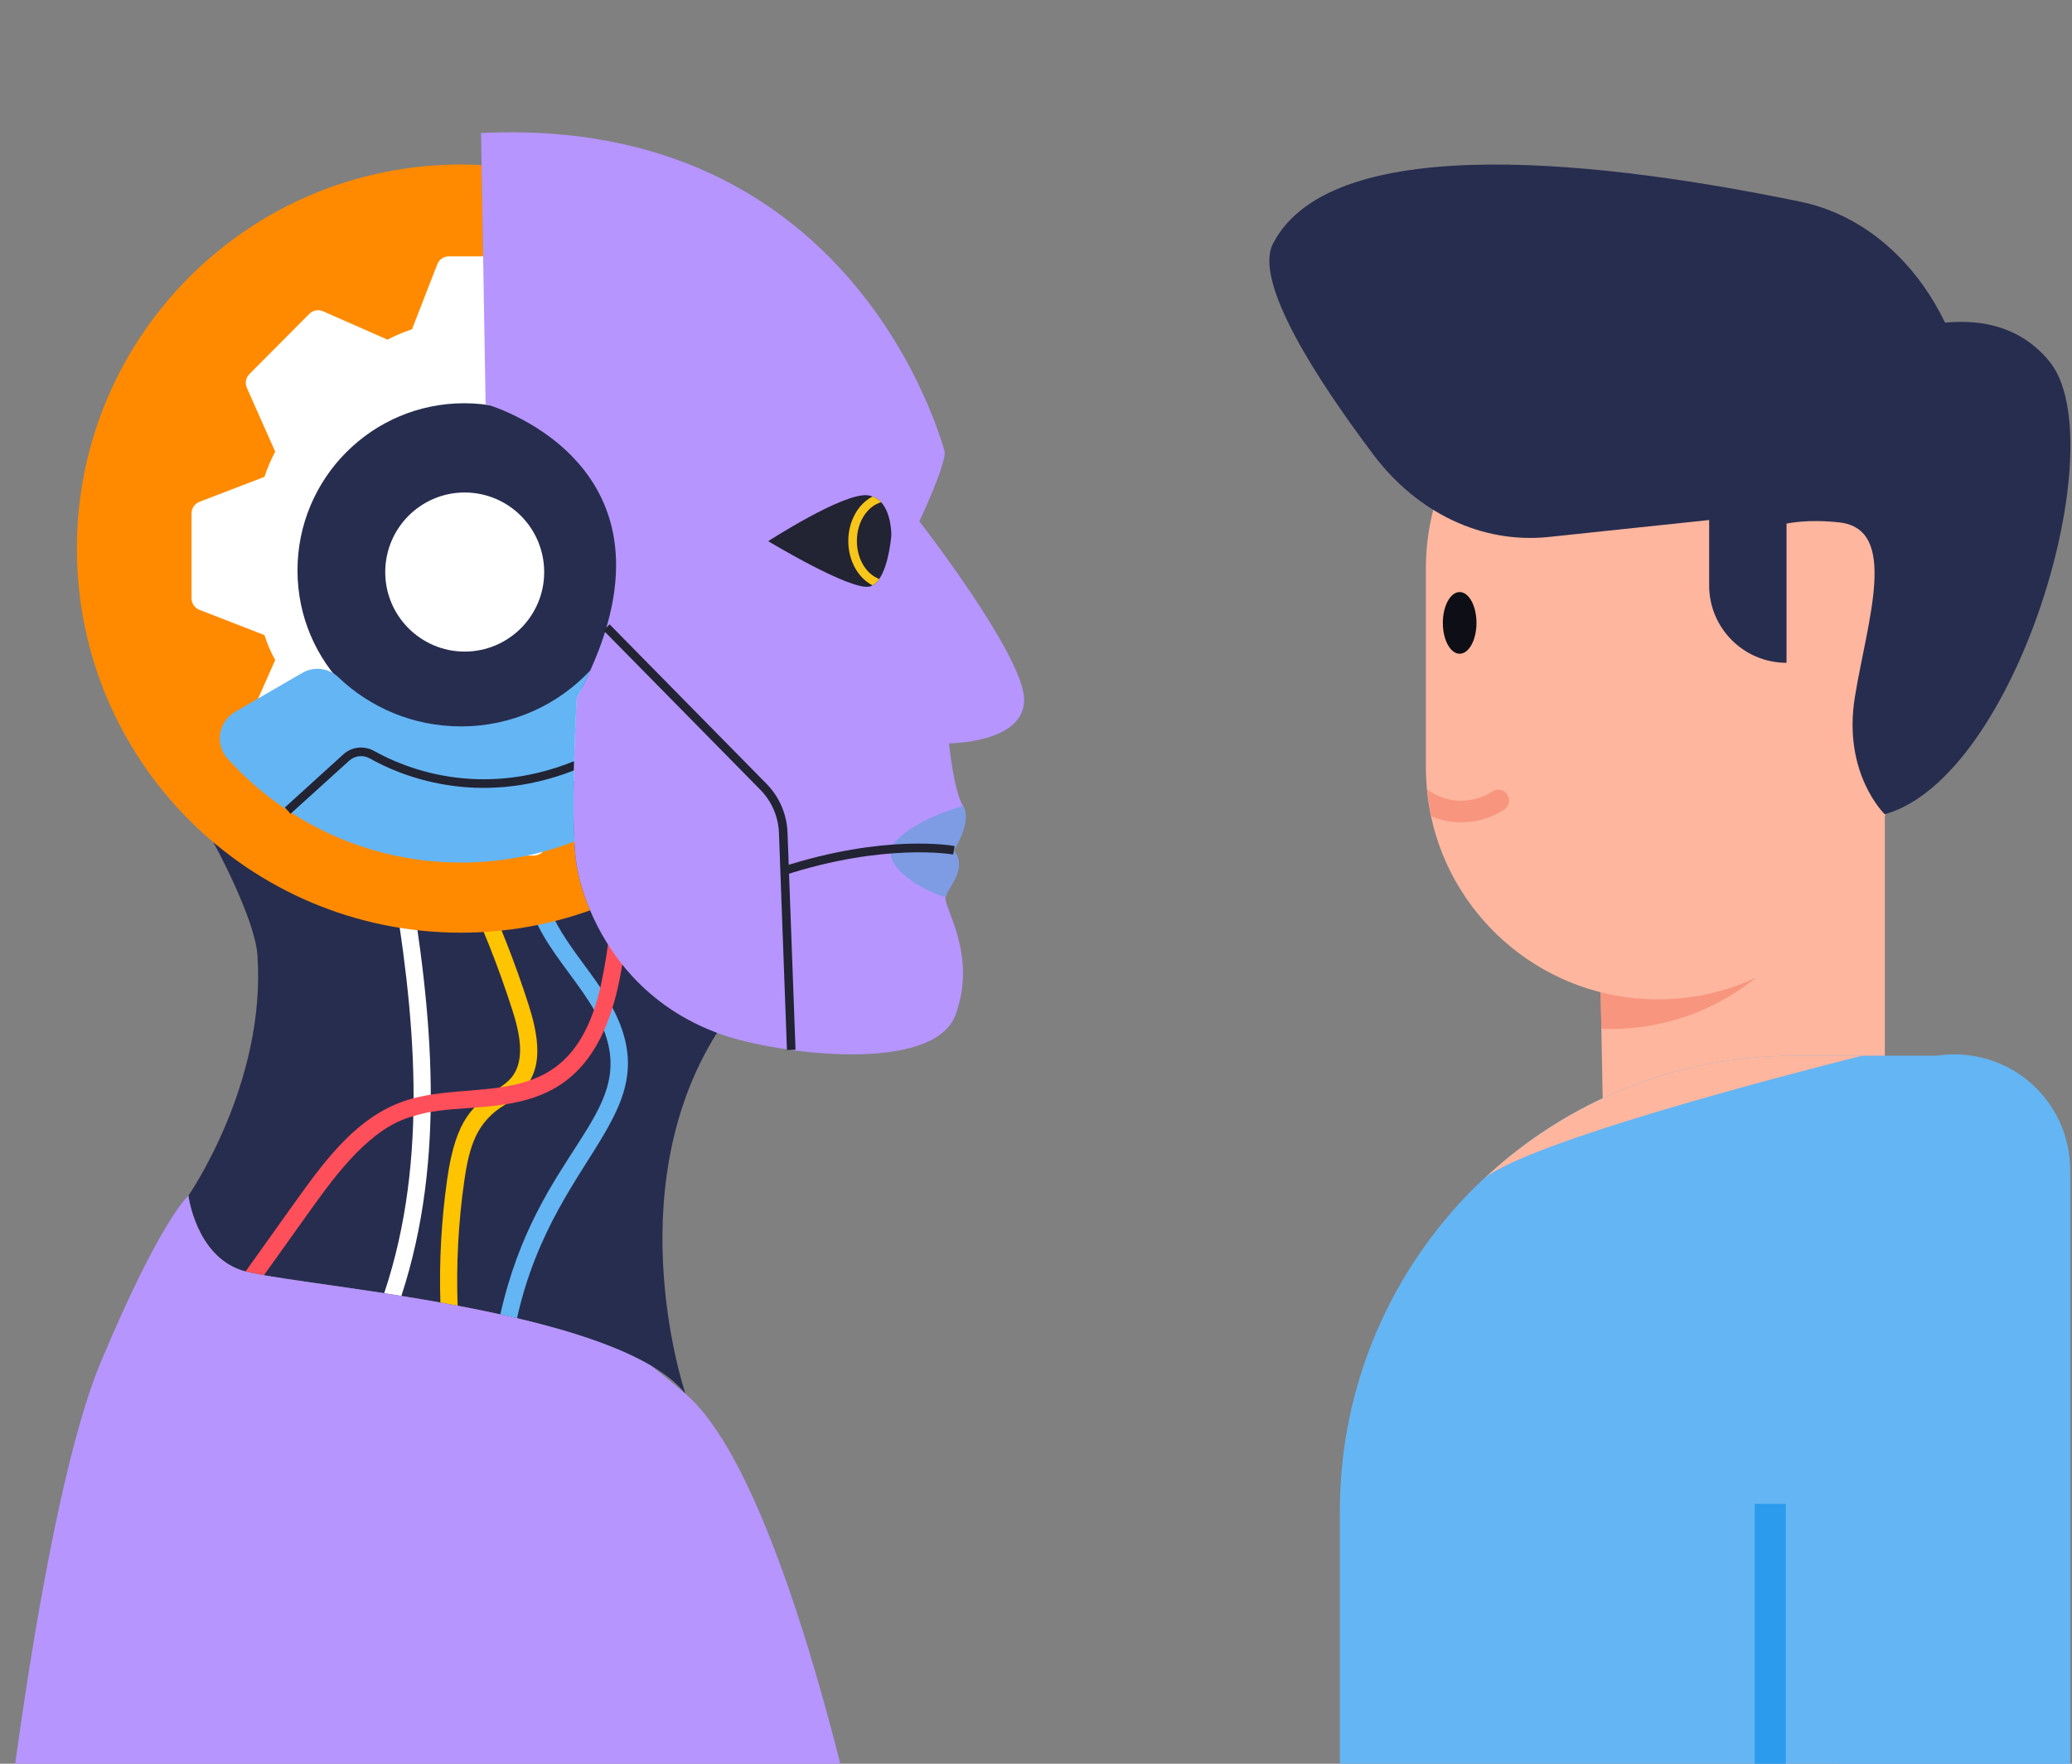 <svg width="94" height="80" viewBox="0 0 94 80" fill="none" xmlns="http://www.w3.org/2000/svg">
<rect x="0" y="0" width="94" height="80" fill="#808080" stroke="none"/>
<g clip-path="url(#clip0_13695_1219)">
<path d="M85.509 36.937V52.057H72.751L72.649 46.655L72.469 36.937H85.509Z" fill="#FEB69E"/>
<path d="M83.557 36.937C83.163 42.373 78.617 46.672 73.068 46.672C72.931 46.672 72.786 46.672 72.649 46.655L72.469 36.937H83.557Z" fill="#F8957E"/>
<path d="M85.741 25.775V34.814C85.741 40.626 81.025 45.331 75.214 45.331C70.166 45.331 65.94 41.78 64.922 37.035C64.834 36.634 64.775 36.223 64.736 35.812C64.707 35.48 64.688 35.147 64.688 34.814V25.775C64.688 19.963 69.403 15.248 75.214 15.248C78.12 15.248 80.751 16.422 82.659 18.33C84.567 20.238 85.741 22.869 85.741 25.775Z" fill="#FEB69E"/>
<path d="M89.496 22.325L70.261 24.356C67.262 24.673 64.312 23.29 62.3 20.614C59.755 17.232 56.858 12.778 57.752 11.049C60.478 5.777 73.201 7.396 81.688 9.151C86.206 10.085 89.496 14.787 89.496 20.266V22.325Z" fill="#272D4F"/>
<path d="M81.049 30.064C79.11 30.064 77.539 28.493 77.539 26.554V19.985H81.049V30.064Z" fill="#272D4F"/>
<path d="M85.505 36.933C85.505 36.933 83.585 35.095 84.149 31.621C84.713 28.148 86.168 23.991 83.436 23.695C80.705 23.398 79.607 24.288 79.607 24.288C79.607 24.288 79.577 18.113 79.814 17.965C80.052 17.816 83.852 15.916 84.149 15.857C84.446 15.797 89.973 12.736 92.971 16.388C95.97 20.04 91.492 35.267 85.505 36.933Z" fill="#272D4F"/>
<path d="M8.547 54.232C8.547 54.232 8.878 56.912 10.938 57.613C10.997 57.633 11.063 57.652 11.137 57.672H11.141C11.351 57.726 11.632 57.785 11.975 57.843C13.194 58.057 15.18 58.311 17.436 58.657C17.693 58.7 17.95 58.739 18.215 58.782C18.795 58.875 19.387 58.977 19.983 59.082C20.244 59.129 20.505 59.179 20.766 59.226C21.412 59.347 22.059 59.479 22.698 59.619C22.951 59.674 23.204 59.732 23.453 59.791C25.814 60.348 28.015 61.049 29.541 61.949C30.196 62.33 30.726 62.751 31.096 63.215C30.986 62.883 27.859 53.364 32.992 46.154C38.22 38.816 29.203 35.602 29.203 35.602C29.203 35.602 22.149 34.858 18.709 34.465H18.705C18.577 34.449 18.452 34.434 18.335 34.422C17.533 34.328 16.991 34.258 16.882 34.235C16.337 34.106 9.969 37.538 9.969 37.538L9.673 38.192C9.673 38.192 11.566 41.624 11.682 43.349C12.072 49.169 8.547 54.232 8.547 54.232Z" fill="#272D4F"/>
<path d="M17.43 58.657C17.687 58.7 17.944 58.739 18.209 58.782C20.251 52.54 19.618 45.918 18.505 39.458L17.737 39.59C18.825 45.928 19.479 52.527 17.43 58.657Z" fill="white"/>
<path d="M22.699 59.619C22.952 59.673 23.206 59.732 23.455 59.79C25.238 51.808 31.009 50.416 27.229 44.783C26.199 43.23 24.497 41.497 24.635 39.513L23.86 39.458C23.655 42.43 26.462 44.289 27.389 46.711C28.917 50.652 24.371 52.142 22.699 59.619Z" fill="#64B5F4"/>
<path d="M20.286 53.497C20.025 55.343 19.92 57.217 19.979 59.082C20.239 59.129 20.5 59.18 20.761 59.226C20.695 57.349 20.793 55.464 21.057 53.606C21.288 51.986 21.613 50.885 22.931 50.096H22.935C24.207 49.254 24.839 48.252 23.986 45.59C22.728 41.663 20.956 37.92 18.705 34.465H18.701C18.662 34.399 18.615 34.329 18.572 34.263L18.331 34.422L17.922 34.691C20.197 38.142 21.988 41.889 23.247 45.827C23.57 46.836 23.854 48.094 23.196 48.885C23.048 49.064 22.849 49.208 22.639 49.356H22.635C21.508 50.132 20.689 50.651 20.286 53.497Z" fill="#FEC400"/>
<path d="M11.141 57.671C11.351 57.725 11.631 57.784 11.974 57.842L14.109 54.855C15.249 53.263 16.839 51.108 18.756 50.629C21.605 49.664 26.597 51.594 28.076 44.583C28.228 43.874 28.33 43.154 28.427 42.453C28.583 41.346 28.743 40.201 29.101 39.142L28.361 38.893C27.983 40.018 27.816 41.202 27.656 42.344C27.558 43.029 27.457 43.742 27.313 44.424C26.04 50.789 21.68 48.798 18.319 49.947C16.267 50.671 14.911 52.393 13.474 54.403L11.141 57.671Z" fill="#FF4F5A"/>
<path d="M3.488 24.882C3.488 34.507 11.286 42.305 20.911 42.305C22.968 42.305 24.942 41.946 26.773 41.292C26.337 40.26 26.216 39.52 26.216 39.52C26.138 39.216 26.088 38.74 26.056 38.168C25.928 35.757 26.166 31.651 26.166 31.651C26.399 31.223 26.606 30.806 26.785 30.401C31.108 20.839 22.033 18.326 22.033 18.326L21.85 7.49C21.538 7.471 21.227 7.463 20.911 7.463C11.286 7.463 3.488 15.261 3.488 24.882Z" fill="#FF8A00"/>
<path d="M11.999 28.808C12.124 29.2 12.281 29.576 12.485 29.937L11.197 32.848C11.104 33.058 11.15 33.304 11.313 33.467L14.033 36.187C14.196 36.35 14.442 36.396 14.653 36.303L17.564 35.015C17.924 35.219 18.3 35.376 18.692 35.501L19.84 38.453C19.923 38.668 20.129 38.809 20.359 38.809H24.22C24.45 38.809 24.657 38.667 24.74 38.453L25.887 35.486C26.279 35.36 26.655 35.203 27.016 35.015L29.912 36.303C30.122 36.396 30.368 36.35 30.531 36.188L33.266 33.467C33.429 33.304 33.475 33.058 33.383 32.847L32.095 29.921C32.283 29.561 32.44 29.184 32.565 28.808L35.517 27.661C35.731 27.578 35.872 27.371 35.872 27.141V23.282C35.872 23.051 35.73 22.844 35.515 22.761L32.565 21.629C32.44 21.237 32.283 20.861 32.095 20.5L33.382 17.589C33.475 17.378 33.429 17.132 33.267 16.97L30.531 14.234C30.368 14.071 30.122 14.025 29.911 14.118L27 15.406C26.64 15.233 26.263 15.076 25.887 14.951L24.74 11.984C24.657 11.77 24.45 11.628 24.22 11.628H20.359C20.129 11.628 19.923 11.769 19.84 11.983L18.692 14.935C18.316 15.061 17.94 15.217 17.579 15.406L14.653 14.118C14.442 14.025 14.196 14.071 14.034 14.235L11.312 16.969C11.15 17.132 11.104 17.378 11.198 17.589L12.485 20.485C12.297 20.845 12.124 21.237 11.999 21.629L9.049 22.761C8.834 22.844 8.691 23.051 8.691 23.282V27.141C8.691 27.371 8.833 27.578 9.047 27.661L11.999 28.808Z" fill="white"/>
<path d="M28.632 25.874C28.632 30.046 25.241 33.437 21.059 33.437C16.887 33.437 13.496 30.046 13.496 25.874C13.496 21.682 16.887 18.291 21.059 18.291C25.241 18.291 28.632 21.682 28.632 25.874Z" fill="#272D4F"/>
<path d="M24.688 25.952C24.688 27.938 23.07 29.555 21.08 29.555C19.094 29.555 17.477 27.938 17.477 25.952C17.477 23.952 19.094 22.339 21.08 22.339C23.07 22.339 24.688 23.952 24.688 25.952Z" fill="white"/>
<path d="M21.824 6.033L21.848 7.49L22.031 18.326C22.031 18.326 31.106 20.839 26.783 30.401C26.604 30.806 26.397 31.223 26.163 31.651C26.163 31.651 25.926 35.757 26.054 38.168C26.085 38.74 26.136 39.216 26.214 39.52C26.214 39.52 26.335 40.26 26.771 41.292C27.519 43.06 29.194 45.689 32.773 46.936C35.286 47.808 42.379 48.743 43.36 46.005C44.342 43.271 42.791 41.152 42.897 40.688C42.998 40.225 43.929 39.395 43.259 38.569C43.259 38.569 44.12 37.28 43.687 36.555C43.259 35.835 43.053 33.716 43.053 33.716C43.053 33.716 46.511 33.716 46.461 31.702C46.406 29.688 41.709 23.647 41.709 23.647C41.709 23.647 42.998 20.909 42.846 20.441C42.69 19.978 38.764 5.208 21.824 6.033Z" fill="#B695FF"/>
<path d="M10.311 34.393C11.117 35.293 12.037 36.091 13.05 36.757C13.108 36.8 13.166 36.839 13.229 36.874C15.445 38.3 18.082 39.125 20.914 39.125C22.725 39.125 24.462 38.787 26.059 38.167C26.009 37.236 26.016 36.052 26.04 34.946C26.044 34.806 26.044 34.666 26.047 34.525C26.094 32.956 26.168 31.651 26.168 31.651C26.402 31.222 26.608 30.805 26.788 30.4C25.323 31.97 23.235 32.948 20.914 32.948C18.752 32.948 16.793 32.099 15.348 30.716C14.907 30.291 14.238 30.217 13.708 30.525L10.666 32.289C9.914 32.726 9.731 33.75 10.311 34.393Z" fill="#64B5F4"/>
<path d="M12.922 36.626L13.043 36.759L13.183 36.914L13.222 36.875L15.843 34.503C16.096 34.273 16.474 34.231 16.778 34.402C18.114 35.158 21.627 36.665 26.033 34.947C26.037 34.807 26.037 34.667 26.041 34.527C21.721 36.276 18.274 34.795 16.973 34.063C16.521 33.81 15.96 33.868 15.578 34.215L12.922 36.626Z" fill="#222333"/>
<path d="M34.852 24.547C34.852 24.547 38.653 26.842 39.471 26.6C39.51 26.588 39.549 26.573 39.584 26.553C39.701 26.491 39.802 26.39 39.888 26.261C40.34 25.603 40.437 24.279 40.437 24.279C40.437 24.279 40.453 23.309 39.977 22.783C39.872 22.67 39.744 22.576 39.588 22.522C39.522 22.495 39.452 22.479 39.378 22.467C38.295 22.316 34.852 24.547 34.852 24.547Z" fill="#222333"/>
<path d="M42.904 40.686C43.005 40.223 43.936 39.393 43.266 38.567C43.266 38.567 44.127 37.278 43.695 36.554C43.695 36.554 41.619 37.103 40.633 38.158C39.648 39.218 42.145 40.546 42.904 40.686Z" fill="#7D9CE3"/>
<path d="M35.562 39.705C40.134 38.217 43.208 38.753 43.239 38.759L43.309 38.376C43.181 38.352 40.115 37.814 35.441 39.335L35.562 39.705Z" fill="#222333"/>
<path d="M35.701 47.628L36.09 47.614L35.728 37.775C35.699 36.936 35.358 36.144 34.768 35.546L27.656 28.32L27.379 28.594L34.491 35.819C35.012 36.347 35.313 37.047 35.339 37.789L35.701 47.628Z" fill="#222333"/>
<path d="M0 85.468H39.376C39.376 85.468 35.777 67.234 31.099 63.222C30.619 62.813 30.098 62.385 29.541 61.949C24.625 59.047 12.757 58.233 10.938 57.613C8.877 56.912 8.546 54.232 8.546 54.232C8.546 54.232 7.28 55.323 4.577 61.773C1.87 68.22 0 85.468 0 85.468Z" fill="#B695FF"/>
<path d="M38.484 24.538C38.484 25.446 38.94 26.221 39.583 26.552C39.7 26.49 39.801 26.388 39.887 26.26C39.302 26.046 38.874 25.356 38.874 24.538C38.874 23.677 39.349 22.957 39.976 22.781C39.871 22.669 39.742 22.575 39.587 22.52C38.94 22.848 38.484 23.631 38.484 24.538Z" fill="#F8C51A"/>
<path d="M93.911 53.832V84.522C93.911 85.334 93.255 85.999 92.434 85.999H62.262C61.441 85.999 60.785 85.334 60.785 84.522V68.546C60.785 62.764 63.163 57.53 66.988 53.773C67.046 53.734 67.105 53.675 67.164 53.607C67.222 53.548 67.291 53.48 67.369 53.421C71.067 49.977 76.008 47.884 81.447 47.884H87.963C91.25 47.884 93.911 50.545 93.911 53.832Z" fill="#64B5F4"/>
<path d="M93.917 53.079V84.522C93.917 85.334 93.262 85.999 92.44 85.999H83.41V53.079C83.41 50.428 85.377 48.236 87.93 47.884C88.165 47.845 88.419 47.825 88.664 47.825C90.112 47.825 91.432 48.412 92.381 49.361C93.33 50.31 93.917 51.621 93.917 53.079Z" fill="#64B5F4"/>
<path d="M79.606 68.214H81.014V86H79.606V68.214Z" fill="#2B9BED"/>
<path d="M84.482 47.884C80.989 48.764 69.572 51.729 67.371 53.421C71.069 49.977 76.01 47.884 81.449 47.884H84.482Z" fill="#FEB69E"/>
<path d="M66.22 29.653C66.642 29.653 66.983 29.027 66.983 28.254C66.983 27.482 66.642 26.855 66.22 26.855C65.799 26.855 65.457 27.482 65.457 28.254C65.457 29.027 65.799 29.653 66.22 29.653Z" fill="#0E0F16"/>
<path d="M68.243 36.72C67.665 37.102 66.981 37.298 66.296 37.298C66.169 37.298 66.051 37.298 65.924 37.278C65.582 37.249 65.249 37.161 64.936 37.033C64.848 36.632 64.789 36.221 64.75 35.81C65.122 36.084 65.572 36.261 66.032 36.309C66.599 36.368 67.215 36.221 67.704 35.899C67.93 35.752 68.233 35.81 68.38 36.045C68.526 36.27 68.468 36.574 68.243 36.72Z" fill="#F8957E"/>
</g>
<defs>
<clipPath id="clip0_13695_1219">
<rect width="94" height="80" fill="white"/>
</clipPath>
</defs>
</svg>
